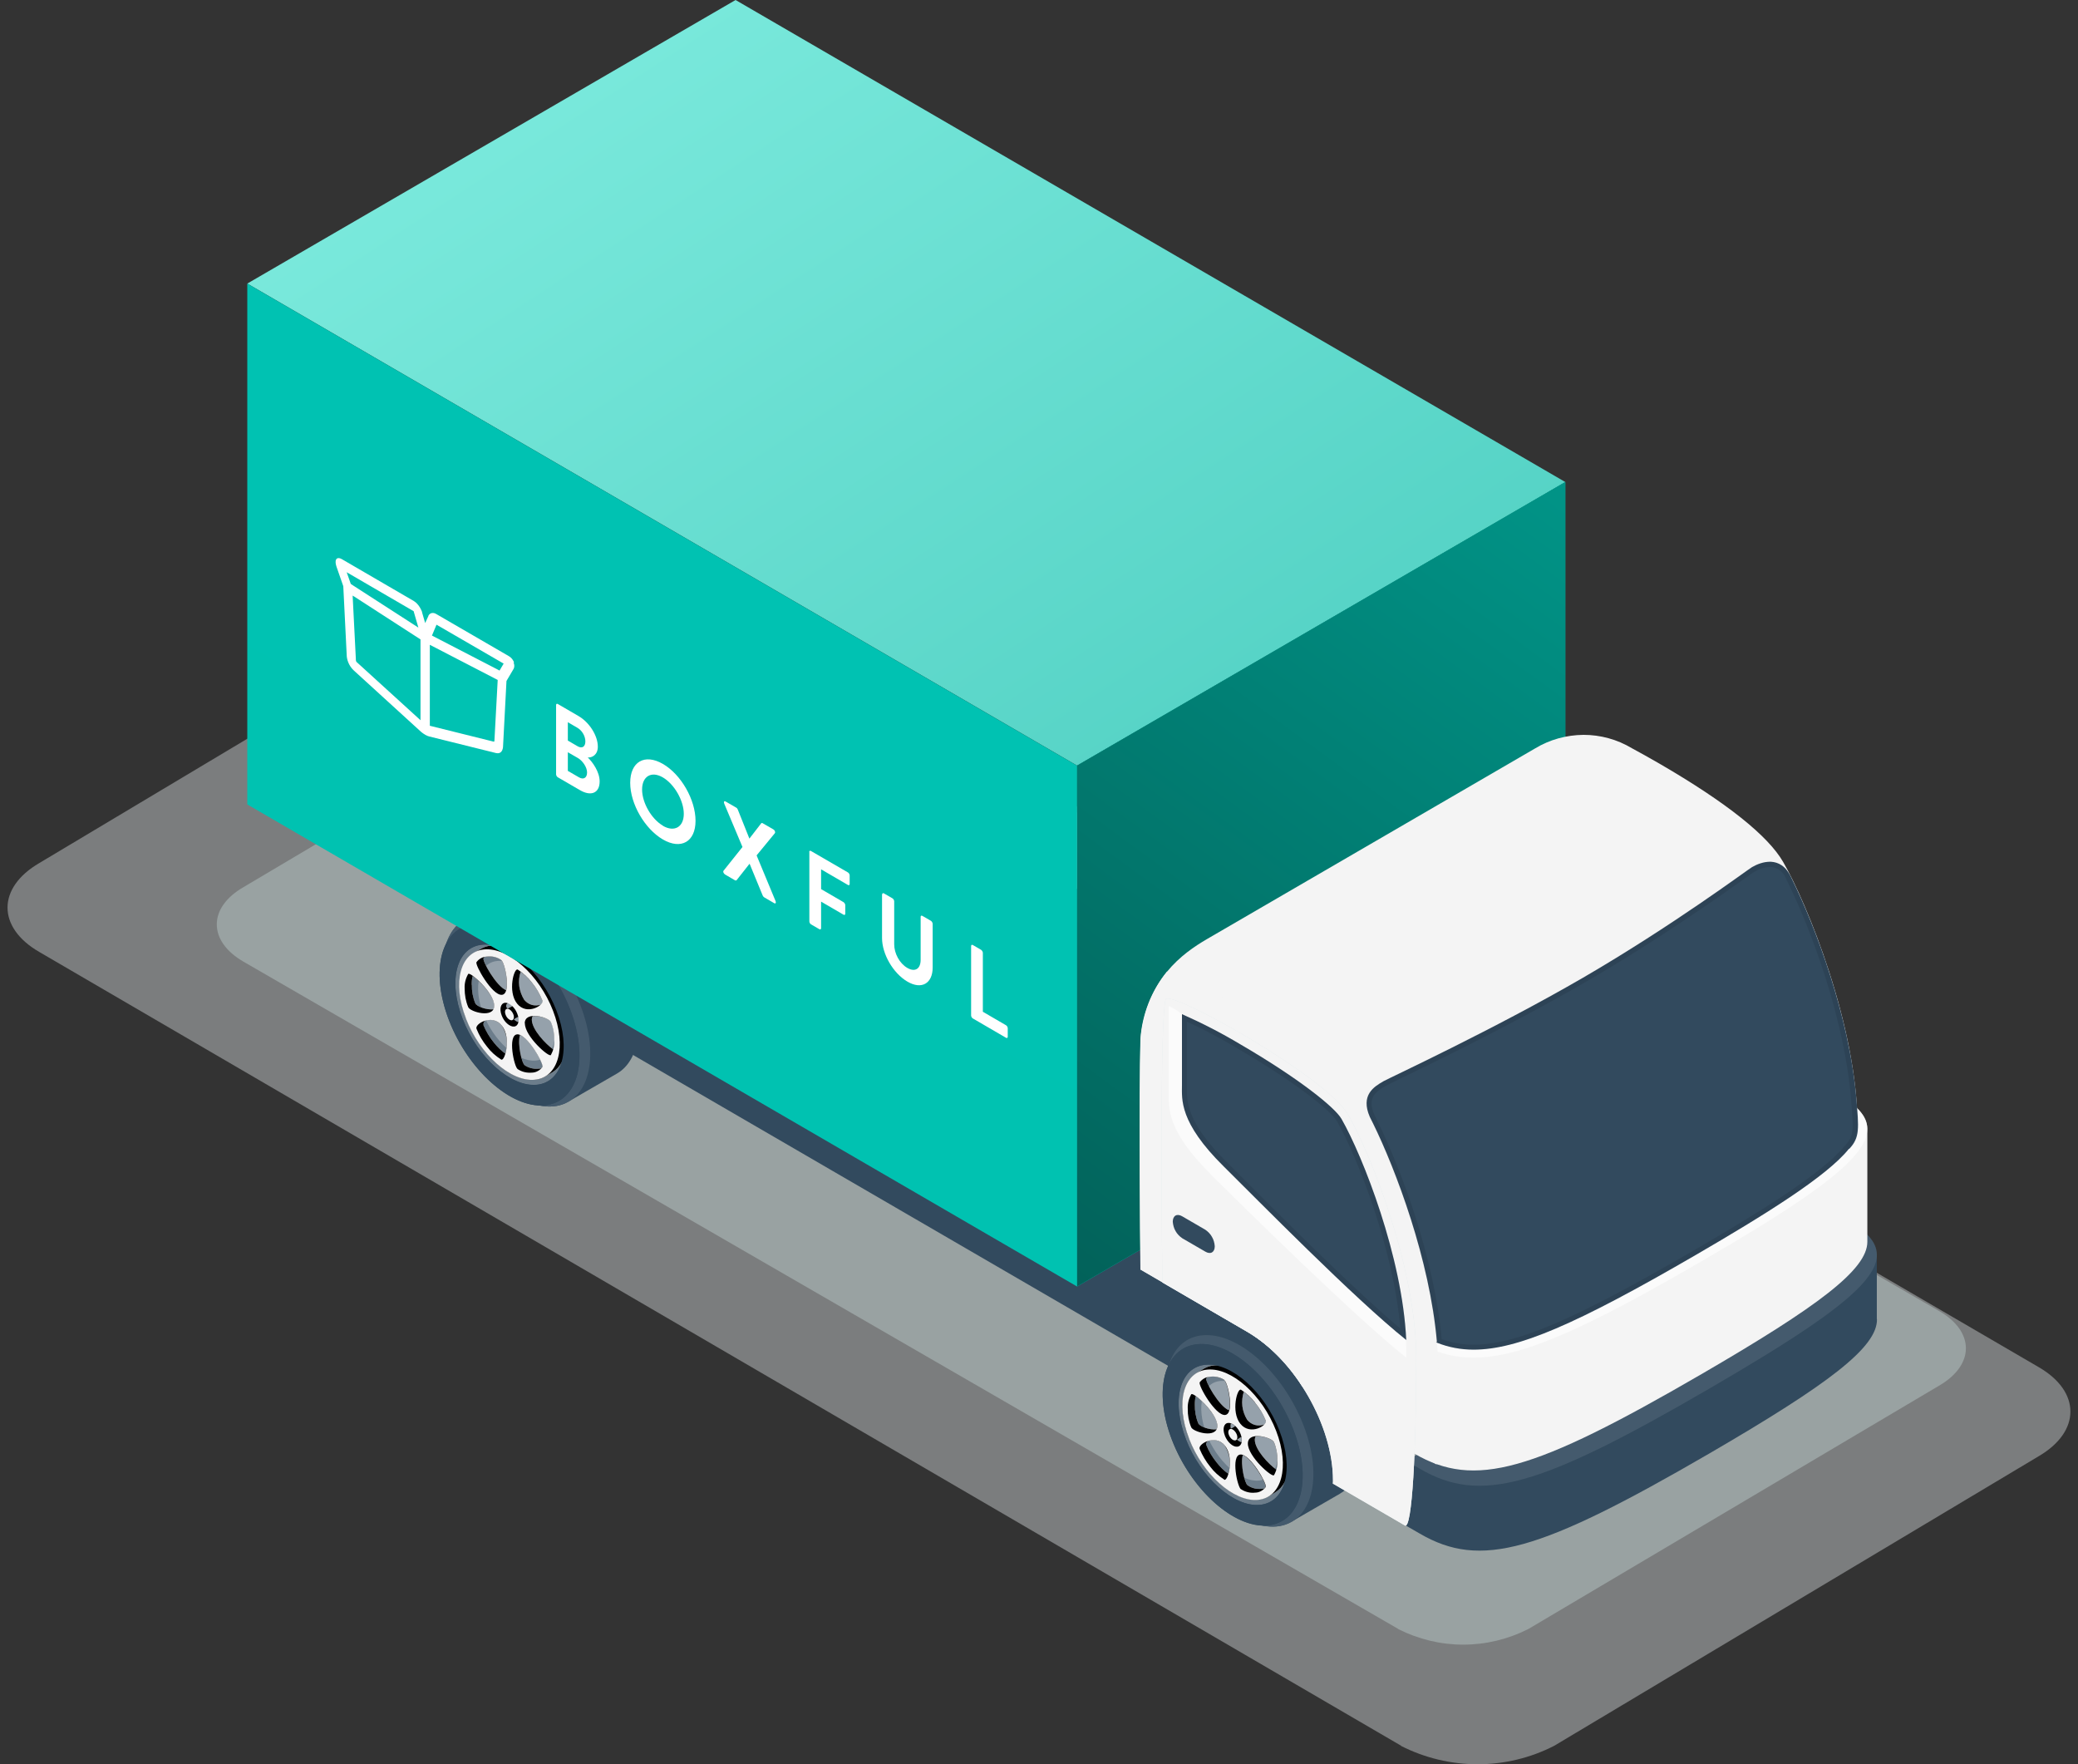 <svg width="139" height="118" viewBox="0 0 139 118" fill="none" xmlns="http://www.w3.org/2000/svg">
<rect x="0" y="0" width="139" height="118" fill="#333333" stroke="none"/>
<g clip-path="url(#clip0_877_2079)">
<path d="M93.714 116.772C95.303 117.581 97.062 118 98.841 118C100.619 118 102.378 117.581 103.967 116.763L136.372 97.397C139.2 95.741 139.2 93.077 136.372 91.44L45.286 38.359C43.697 37.55 41.938 37.122 40.16 37.122C38.382 37.122 36.623 37.541 35.033 38.359L2.629 57.724C-0.2 59.371 -0.209 62.035 2.629 63.672L93.724 116.763L93.714 116.772Z" fill="#E7ECED" fill-opacity="0.4"/>
<path d="M93.529 108.961C94.882 109.64 96.364 110 97.876 110C99.389 110 100.871 109.64 102.223 108.961L129.698 92.685C132.102 91.296 132.102 89.058 129.698 87.68L52.473 43.039C51.12 42.36 49.638 42 48.126 42C46.613 42 45.121 42.36 43.779 43.039L16.304 59.325C13.9 60.703 13.9 62.952 16.304 64.33L93.549 108.961H93.529Z" fill="#C5D9D7" fill-opacity="0.4"/>
<path d="M37.711 67.326C37.711 67.517 37.777 67.707 37.881 67.859C37.985 68.021 38.137 68.145 38.316 68.221L81.353 93.22C81.807 93.448 82.317 93.572 82.828 93.572C83.339 93.572 83.85 93.448 84.304 93.22L104.28 81.62C104.45 81.543 104.592 81.429 104.706 81.277C104.81 81.125 104.876 80.953 104.895 80.763V79.041C104.876 78.86 104.81 78.679 104.706 78.536C104.602 78.384 104.45 78.27 104.29 78.194L61.253 53.195C60.799 52.957 60.288 52.843 59.778 52.843C59.267 52.843 58.756 52.967 58.302 53.195L38.326 64.795C38.156 64.871 38.014 64.985 37.91 65.138C37.806 65.29 37.739 65.461 37.72 65.651V67.326H37.711Z" fill="#324A5E"/>
<path d="M41.276 71.8C42.818 70.905 43.206 68.298 42.071 65.338C40.709 61.808 37.682 59.115 35.317 59.324C34.958 59.352 34.617 59.467 34.305 59.648L31.061 61.522C29.519 62.417 29.131 65.024 30.266 67.984C31.628 71.514 34.655 74.207 37.01 73.998C37.37 73.969 37.72 73.855 38.032 73.674L41.276 71.8Z" fill="#324A5E"/>
<g opacity="0.3">
<path opacity="0.3" d="M37.966 60.094L29.623 64.938C29.548 63.996 29.784 63.054 30.276 62.245C30.484 61.95 30.749 61.703 31.061 61.522L34.305 59.638C35.279 59.076 36.623 59.257 37.975 60.094H37.966Z" fill="black"/>
</g>
<path d="M37.011 73.997C39.375 73.788 40.189 70.752 38.817 67.222C37.455 63.691 34.438 60.998 32.073 61.208C29.709 61.417 28.905 64.453 30.267 67.983C31.629 71.514 34.656 74.207 37.011 73.997Z" fill="#324A5E"/>
<g opacity="0.3">
<path opacity="0.3" d="M37.011 73.997C39.375 73.788 40.189 70.752 38.817 67.222C37.455 63.691 34.438 60.998 32.073 61.208C29.709 61.417 28.905 64.453 30.267 67.983C31.629 71.514 34.656 74.207 37.011 73.997Z" fill="white"/>
</g>
<path d="M36.424 73.93C38.666 73.731 39.423 70.857 38.136 67.507C36.84 64.157 33.984 61.607 31.742 61.807C29.51 62.007 28.744 64.881 30.03 68.23C31.317 71.58 34.183 74.13 36.424 73.93Z" fill="#324A5E"/>
<path opacity="0.3" d="M30.948 68.154C31.95 70.743 34.154 72.713 35.895 72.561C37.626 72.408 38.221 70.181 37.219 67.593C36.216 65.005 34.003 63.035 32.272 63.187C30.541 63.339 29.945 65.566 30.948 68.154Z" fill="#F4F4F4"/>
<path opacity="0.3" d="M32.32 67.803C33.029 69.639 34.609 71.048 35.838 70.933C37.068 70.819 37.484 69.24 36.784 67.403C36.075 65.566 34.495 64.158 33.266 64.272C32.036 64.386 31.62 65.966 32.32 67.803Z" fill="#F4F4F4"/>
<path d="M36.623 71.913C36.623 71.913 36.661 71.894 36.68 71.875C36.699 71.866 36.718 71.856 36.736 71.847C36.755 71.837 36.774 71.828 36.793 71.809C36.812 71.809 36.831 71.79 36.85 71.78C36.869 71.771 36.888 71.761 36.907 71.742C36.926 71.733 36.954 71.713 36.973 71.704C37.985 71.076 38.231 69.325 37.465 67.336C36.538 64.928 34.476 63.101 32.868 63.244C32.584 63.263 32.31 63.368 32.073 63.52C32.054 63.52 32.036 63.539 32.017 63.558C31.998 63.568 31.979 63.577 31.951 63.587C31.931 63.596 31.913 63.606 31.894 63.625C31.875 63.634 31.856 63.644 31.837 63.653C31.818 63.663 31.799 63.682 31.78 63.691C31.761 63.701 31.742 63.71 31.724 63.73C31.704 63.739 31.686 63.748 31.667 63.758C30.655 64.386 30.409 66.147 31.175 68.126C32.102 70.524 34.164 72.37 35.772 72.218C36.056 72.199 36.33 72.104 36.566 71.942C36.585 71.932 36.604 71.923 36.623 71.904V71.913ZM37.011 70.191C36.51 69.839 35.573 68.859 35.573 68.192C35.573 68.116 35.592 68.04 35.63 67.964C36.112 67.907 36.784 68.164 36.859 68.364C37.02 68.754 37.096 69.182 37.086 69.601C37.096 69.801 37.077 69.991 37.02 70.181L37.011 70.191ZM31.553 65.861C31.553 65.661 31.563 65.471 31.619 65.281C32.121 65.633 33.067 66.622 33.067 67.279C33.067 67.355 33.048 67.431 33.019 67.507C32.537 67.564 31.865 67.308 31.79 67.098C31.629 66.708 31.553 66.289 31.563 65.871L31.553 65.861ZM36.292 66.917C36.33 66.993 36.282 67.089 36.188 67.193C35.989 67.26 35.772 67.269 35.573 67.212C35.374 67.155 35.195 67.032 35.062 66.87C34.892 66.594 34.779 66.28 34.731 65.956C34.693 65.633 34.722 65.3 34.826 64.995C35.119 65.204 35.365 65.452 35.583 65.728C35.876 66.09 36.112 66.489 36.282 66.917H36.292ZM33.965 67.46C33.965 67.46 33.908 67.422 33.889 67.384C33.87 67.355 33.861 67.317 33.861 67.279C33.861 67.241 33.861 67.203 33.889 67.174C33.908 67.146 33.937 67.117 33.965 67.098C33.993 67.079 34.031 67.07 34.069 67.07C34.107 67.07 34.145 67.079 34.173 67.098C34.202 67.117 34.23 67.146 34.249 67.174C34.268 67.203 34.277 67.241 34.277 67.279V67.288C34.258 67.288 34.23 67.308 34.221 67.327C34.202 67.327 34.183 67.346 34.164 67.355C34.145 67.355 34.126 67.374 34.107 67.384C34.088 67.384 34.069 67.403 34.05 67.412C34.031 67.412 34.012 67.431 33.993 67.441L33.965 67.46ZM34.675 68.012C34.703 68.126 34.703 68.25 34.675 68.364C34.561 68.326 34.457 68.259 34.372 68.183H34.381C34.381 68.183 34.419 68.154 34.438 68.135C34.457 68.135 34.476 68.116 34.495 68.097C34.514 68.097 34.533 68.078 34.552 68.069C34.571 68.069 34.589 68.05 34.608 68.04C34.627 68.04 34.646 68.021 34.665 68.012H34.675ZM32.348 68.545C32.31 68.469 32.357 68.373 32.442 68.269C32.641 68.192 32.858 68.192 33.057 68.25C33.256 68.307 33.435 68.43 33.568 68.592C33.738 68.868 33.852 69.182 33.889 69.506C33.927 69.829 33.899 70.162 33.795 70.467C33.511 70.257 33.256 70.01 33.038 69.734C32.745 69.373 32.508 68.973 32.329 68.545H32.348ZM33.861 66.232C33.199 65.975 32.225 64.234 32.348 64.082C32.376 64.053 32.404 64.025 32.423 63.996C32.48 63.986 32.527 63.977 32.584 63.977C32.915 63.939 33.246 64.015 33.521 64.205C33.719 64.31 34.031 65.623 33.852 66.232H33.861ZM34.779 69.22C35.441 69.477 36.415 71.219 36.292 71.371C36.264 71.4 36.235 71.428 36.207 71.457C36.15 71.466 36.103 71.476 36.046 71.476C35.715 71.514 35.384 71.438 35.11 71.257C34.911 71.152 34.599 69.839 34.779 69.23V69.22Z" fill="#F4F4F4"/>
<path d="M36.623 71.913C36.623 71.913 36.661 71.894 36.68 71.875C36.699 71.866 36.718 71.856 36.736 71.847C36.755 71.837 36.774 71.828 36.793 71.809C36.812 71.809 36.831 71.79 36.85 71.78C36.869 71.771 36.888 71.761 36.907 71.742C36.926 71.733 36.954 71.713 36.973 71.704C37.985 71.076 38.231 69.325 37.465 67.336C36.538 64.928 34.476 63.101 32.868 63.244C32.584 63.263 32.31 63.368 32.073 63.52C32.054 63.52 32.036 63.539 32.017 63.558C31.998 63.568 31.979 63.577 31.951 63.587C31.931 63.596 31.913 63.606 31.894 63.625C31.875 63.634 31.856 63.644 31.837 63.653C31.818 63.663 31.799 63.682 31.78 63.691C31.761 63.701 31.742 63.71 31.724 63.73C31.704 63.739 31.686 63.748 31.667 63.758C30.655 64.386 30.409 66.147 31.175 68.126C32.102 70.524 34.164 72.37 35.772 72.218C36.056 72.199 36.33 72.104 36.566 71.942C36.585 71.932 36.604 71.923 36.623 71.904V71.913ZM37.011 70.191C36.51 69.839 35.573 68.859 35.573 68.192C35.573 68.116 35.592 68.04 35.63 67.964C36.112 67.907 36.784 68.164 36.859 68.364C37.02 68.754 37.096 69.182 37.086 69.601C37.096 69.801 37.077 69.991 37.02 70.181L37.011 70.191ZM31.553 65.861C31.553 65.661 31.563 65.471 31.619 65.281C32.121 65.633 33.067 66.622 33.067 67.279C33.067 67.355 33.048 67.431 33.019 67.507C32.537 67.564 31.865 67.308 31.79 67.098C31.629 66.708 31.553 66.289 31.563 65.871L31.553 65.861ZM36.292 66.917C36.33 66.993 36.282 67.089 36.188 67.193C35.989 67.26 35.772 67.269 35.573 67.212C35.374 67.155 35.195 67.032 35.062 66.87C34.892 66.594 34.779 66.28 34.731 65.956C34.693 65.633 34.722 65.3 34.826 64.995C35.119 65.204 35.365 65.452 35.583 65.728C35.876 66.09 36.112 66.489 36.282 66.917H36.292ZM33.965 67.46C33.965 67.46 33.908 67.422 33.889 67.384C33.87 67.355 33.861 67.317 33.861 67.279C33.861 67.241 33.861 67.203 33.889 67.174C33.908 67.146 33.937 67.117 33.965 67.098C33.993 67.079 34.031 67.07 34.069 67.07C34.107 67.07 34.145 67.079 34.173 67.098C34.202 67.117 34.23 67.146 34.249 67.174C34.268 67.203 34.277 67.241 34.277 67.279V67.288C34.258 67.288 34.23 67.308 34.221 67.327C34.202 67.327 34.183 67.346 34.164 67.355C34.145 67.355 34.126 67.374 34.107 67.384C34.088 67.384 34.069 67.403 34.05 67.412C34.031 67.412 34.012 67.431 33.993 67.441L33.965 67.46ZM34.675 68.012C34.703 68.126 34.703 68.25 34.675 68.364C34.561 68.326 34.457 68.259 34.372 68.183H34.381C34.381 68.183 34.419 68.154 34.438 68.135C34.457 68.135 34.476 68.116 34.495 68.097C34.514 68.097 34.533 68.078 34.552 68.069C34.571 68.069 34.589 68.05 34.608 68.04C34.627 68.04 34.646 68.021 34.665 68.012H34.675ZM32.348 68.545C32.31 68.469 32.357 68.373 32.442 68.269C32.641 68.192 32.858 68.192 33.057 68.25C33.256 68.307 33.435 68.43 33.568 68.592C33.738 68.868 33.852 69.182 33.889 69.506C33.927 69.829 33.899 70.162 33.795 70.467C33.511 70.257 33.256 70.01 33.038 69.734C32.745 69.373 32.508 68.973 32.329 68.545H32.348ZM33.861 66.232C33.199 65.975 32.225 64.234 32.348 64.082C32.376 64.053 32.404 64.025 32.423 63.996C32.48 63.986 32.527 63.977 32.584 63.977C32.915 63.939 33.246 64.015 33.521 64.205C33.719 64.31 34.031 65.623 33.852 66.232H33.861ZM34.779 69.22C35.441 69.477 36.415 71.219 36.292 71.371C36.264 71.4 36.235 71.428 36.207 71.457C36.15 71.466 36.103 71.476 36.046 71.476C35.715 71.514 35.384 71.438 35.11 71.257C34.911 71.152 34.599 69.839 34.779 69.23V69.22Z" fill="black"/>
<path d="M31.166 68.126C32.093 70.524 34.155 72.37 35.763 72.218C37.37 72.075 37.919 70.01 36.992 67.602C36.065 65.195 34.003 63.358 32.395 63.501C30.787 63.644 30.229 65.709 31.166 68.116V68.126ZM33.057 67.269C33.057 68.145 31.431 67.678 31.317 67.355C31.156 66.965 31.081 66.546 31.081 66.118C31.062 65.775 31.147 65.442 31.317 65.147C31.431 64.957 33.057 66.394 33.057 67.26V67.269ZM33.568 66.537C32.916 66.594 31.743 64.51 31.875 64.348C31.96 64.234 32.064 64.148 32.187 64.081C32.31 64.015 32.443 63.986 32.584 63.977C32.916 63.939 33.247 64.015 33.521 64.205C33.776 64.338 34.221 66.48 33.578 66.537H33.568ZM33.776 67.07C34.069 67.041 34.448 67.374 34.609 67.821C34.779 68.259 34.675 68.63 34.391 68.659C34.098 68.687 33.719 68.354 33.559 67.916C33.389 67.479 33.492 67.098 33.786 67.07H33.776ZM36.283 66.908C36.415 67.231 35.242 67.945 34.59 67.127C33.937 66.318 34.391 64.691 34.637 64.852C34.996 65.081 35.318 65.376 35.573 65.709C35.867 66.07 36.103 66.47 36.273 66.898L36.283 66.908ZM35.1 68.449C35.1 67.574 36.727 68.04 36.85 68.364C37.011 68.754 37.087 69.182 37.077 69.601C37.096 69.934 37.011 70.267 36.85 70.562C36.737 70.752 35.11 69.325 35.11 68.449H35.1ZM34.637 71.513C34.391 71.38 33.937 69.239 34.59 69.182C35.242 69.125 36.415 71.2 36.283 71.371C36.198 71.485 36.094 71.571 35.971 71.637C35.848 71.704 35.715 71.742 35.573 71.742C35.242 71.77 34.911 71.694 34.637 71.513ZM33.511 70.857C33.152 70.629 32.83 70.343 32.575 70.001C32.282 69.639 32.045 69.239 31.875 68.811C31.733 68.487 32.916 67.783 33.568 68.592C34.221 69.41 33.767 71.028 33.521 70.866L33.511 70.857ZM34.23 68.24C34.088 68.249 33.899 68.088 33.824 67.878C33.738 67.669 33.786 67.488 33.928 67.469C34.069 67.46 34.249 67.621 34.334 67.831C34.419 68.04 34.363 68.231 34.23 68.24Z" fill="#F4F4F4"/>
<path d="M38.136 67.507C36.84 64.157 33.984 61.607 31.742 61.807C29.51 62.007 28.744 64.881 30.03 68.23C31.326 71.58 34.183 74.13 36.424 73.93C38.666 73.731 39.423 70.857 38.136 67.507ZM35.895 72.551C34.164 72.703 31.95 70.733 30.948 68.145C29.945 65.556 30.541 63.33 32.272 63.177C34.003 63.025 36.216 64.995 37.219 67.583C38.221 70.172 37.626 72.389 35.895 72.551Z" fill="#324A5E"/>
<path d="M104.706 32.241L49.203 0L16.543 18.966L72.046 51.206L104.706 32.241Z" fill="url(#paint0_linear_877_2079)"/>
<path d="M72.045 51.206V86.044L104.705 67.079V32.24L72.045 51.206Z" fill="#00C4B3"/>
<path d="M72.045 51.206V86.044L104.705 67.079V32.24L72.045 51.206Z" fill="url(#paint1_linear_877_2079)"/>
<path d="M72.045 51.206V86.045L16.542 53.804V18.966L72.045 51.206Z" fill="#00C4B3"/>
<g opacity="0.2">
<path opacity="0.2" d="M72.045 51.206V86.045L16.542 53.804V18.966L72.045 51.206Z" fill="url(#paint2_linear_877_2079)"/>
</g>
<path d="M89.647 99.89C91.199 98.996 91.587 96.388 90.442 93.429C89.08 89.898 86.063 87.205 83.698 87.415C83.339 87.443 82.989 87.558 82.686 87.738L79.442 89.613C77.9 90.507 77.512 93.115 78.647 96.074C80.009 99.605 83.036 102.298 85.391 102.089C85.751 102.06 86.1 101.946 86.413 101.765L89.657 99.89H89.647Z" fill="#324A5E"/>
<path d="M85.382 102.099C87.747 101.89 88.56 98.854 87.189 95.323C85.827 91.793 82.809 89.09 80.445 89.309C78.08 89.519 77.276 92.554 78.638 96.085C80 99.615 83.027 102.308 85.382 102.099Z" fill="#324A5E"/>
<g opacity="0.3">
<path opacity="0.3" d="M85.382 102.099C87.747 101.89 88.56 98.854 87.189 95.323C85.827 91.793 82.809 89.09 80.445 89.309C78.08 89.519 77.276 92.554 78.638 96.085C80 99.615 83.027 102.308 85.382 102.099Z" fill="white"/>
</g>
<path d="M84.796 102.022C87.037 101.822 87.803 98.948 86.508 95.599C85.212 92.249 82.355 89.699 80.114 89.899C77.881 90.099 77.106 92.972 78.402 96.322C79.698 99.662 82.554 102.222 84.796 102.022Z" fill="#324A5E"/>
<path opacity="0.3" d="M79.318 96.246C80.321 98.835 82.534 100.804 84.265 100.652C85.996 100.5 86.592 98.273 85.589 95.685C84.596 93.096 82.374 91.126 80.652 91.279C78.921 91.431 78.325 93.658 79.328 96.246H79.318Z" fill="#F4F4F4"/>
<path opacity="0.3" d="M80.69 95.894C81.399 97.74 82.969 99.139 84.208 99.025C85.438 98.911 85.864 97.331 85.154 95.495C84.445 93.658 82.875 92.25 81.636 92.364C80.406 92.469 79.99 94.058 80.699 95.894H80.69Z" fill="#F4F4F4"/>
<path d="M84.984 100.014C84.984 100.014 85.022 99.996 85.041 99.976C85.06 99.967 85.079 99.957 85.098 99.938C85.117 99.929 85.136 99.919 85.155 99.9C85.174 99.891 85.192 99.881 85.211 99.872C85.23 99.862 85.249 99.853 85.268 99.834C85.287 99.824 85.316 99.815 85.325 99.796C86.337 99.168 86.583 97.417 85.817 95.428C84.89 93.02 82.828 91.183 81.22 91.326C80.936 91.345 80.662 91.45 80.425 91.602C80.406 91.612 80.388 91.621 80.369 91.64C80.35 91.65 80.331 91.659 80.312 91.669C80.293 91.678 80.274 91.688 80.255 91.707C80.236 91.716 80.217 91.726 80.198 91.745C80.18 91.754 80.161 91.764 80.142 91.773C80.123 91.783 80.104 91.793 80.085 91.812C80.066 91.821 80.047 91.831 80.028 91.85C79.016 92.478 78.77 94.229 79.536 96.218C80.463 98.616 82.525 100.452 84.133 100.309C84.417 100.29 84.691 100.195 84.937 100.034C84.956 100.034 84.975 100.014 84.994 100.005L84.984 100.014ZM85.372 98.292C84.871 97.94 83.934 96.96 83.934 96.294C83.934 96.218 83.953 96.141 83.991 96.065C84.474 96.008 85.145 96.265 85.221 96.475C85.382 96.865 85.457 97.283 85.448 97.712C85.448 97.911 85.438 98.102 85.382 98.292H85.372ZM79.981 93.372C80.482 93.724 81.428 94.714 81.428 95.371C81.428 95.447 81.409 95.523 81.381 95.599C80.889 95.656 80.227 95.399 80.151 95.19C79.99 94.8 79.915 94.381 79.924 93.953C79.924 93.753 79.934 93.563 79.99 93.372H79.981ZM84.549 95.285C84.351 95.352 84.133 95.361 83.934 95.304C83.736 95.247 83.556 95.123 83.424 94.961C83.254 94.686 83.14 94.371 83.102 94.048C83.064 93.724 83.102 93.391 83.197 93.087C83.481 93.296 83.736 93.543 83.953 93.829C84.247 94.181 84.493 94.59 84.663 95.019C84.701 95.095 84.663 95.199 84.559 95.294L84.549 95.285ZM82.317 95.199C82.431 95.237 82.535 95.294 82.62 95.38C82.62 95.38 82.582 95.409 82.563 95.428C82.544 95.428 82.516 95.447 82.506 95.466C82.487 95.466 82.459 95.485 82.45 95.494C82.431 95.494 82.412 95.513 82.393 95.523C82.374 95.532 82.355 95.532 82.336 95.551C82.308 95.437 82.308 95.314 82.336 95.199H82.317ZM83.045 96.465C82.932 96.427 82.828 96.36 82.743 96.284C82.743 96.284 82.743 96.284 82.752 96.275C82.771 96.275 82.79 96.256 82.809 96.246C82.828 96.246 82.847 96.227 82.866 96.208C82.885 96.208 82.903 96.189 82.922 96.17C82.941 96.17 82.96 96.151 82.979 96.141C82.998 96.141 83.017 96.132 83.036 96.113C83.064 96.227 83.064 96.351 83.045 96.465ZM80.804 96.37C81.002 96.303 81.22 96.294 81.419 96.351C81.617 96.408 81.797 96.532 81.929 96.693C82.1 96.969 82.213 97.283 82.251 97.607C82.289 97.93 82.251 98.263 82.156 98.568C81.873 98.368 81.617 98.111 81.4 97.835C81.106 97.474 80.861 97.074 80.69 96.646C80.652 96.57 80.69 96.475 80.794 96.379L80.804 96.37ZM80.7 92.183C80.7 92.183 80.757 92.126 80.775 92.097C80.832 92.088 80.889 92.078 80.936 92.078C81.267 92.04 81.589 92.116 81.873 92.297C82.071 92.402 82.383 93.715 82.204 94.324C81.541 94.067 80.567 92.326 80.69 92.173L80.7 92.183ZM84.644 99.472C84.644 99.472 84.587 99.529 84.559 99.558C84.502 99.567 84.455 99.577 84.398 99.577C84.067 99.615 83.736 99.539 83.462 99.348C83.263 99.244 82.96 97.93 83.131 97.321C83.793 97.578 84.767 99.32 84.644 99.472Z" fill="#F4F4F4"/>
<path d="M84.984 100.014C84.984 100.014 85.022 99.996 85.041 99.976C85.06 99.967 85.079 99.957 85.098 99.938C85.117 99.929 85.136 99.919 85.155 99.9C85.174 99.891 85.192 99.881 85.211 99.872C85.23 99.862 85.249 99.853 85.268 99.834C85.287 99.824 85.316 99.815 85.325 99.796C86.337 99.168 86.583 97.417 85.817 95.428C84.89 93.02 82.828 91.183 81.22 91.326C80.936 91.345 80.662 91.45 80.425 91.602C80.406 91.612 80.388 91.621 80.369 91.64C80.35 91.65 80.331 91.659 80.312 91.669C80.293 91.678 80.274 91.688 80.255 91.707C80.236 91.716 80.217 91.726 80.198 91.745C80.18 91.754 80.161 91.764 80.142 91.773C80.123 91.783 80.104 91.793 80.085 91.812C80.066 91.821 80.047 91.831 80.028 91.85C79.016 92.478 78.77 94.229 79.536 96.218C80.463 98.616 82.525 100.452 84.133 100.309C84.417 100.29 84.691 100.195 84.937 100.034C84.956 100.034 84.975 100.014 84.994 100.005L84.984 100.014ZM85.372 98.292C84.871 97.94 83.934 96.96 83.934 96.294C83.934 96.218 83.953 96.141 83.991 96.065C84.474 96.008 85.145 96.265 85.221 96.475C85.382 96.865 85.457 97.283 85.448 97.712C85.448 97.911 85.438 98.102 85.382 98.292H85.372ZM79.981 93.372C80.482 93.724 81.428 94.714 81.428 95.371C81.428 95.447 81.409 95.523 81.381 95.599C80.889 95.656 80.227 95.399 80.151 95.19C79.99 94.8 79.915 94.381 79.924 93.953C79.924 93.753 79.934 93.563 79.99 93.372H79.981ZM84.549 95.285C84.351 95.352 84.133 95.361 83.934 95.304C83.736 95.247 83.556 95.123 83.424 94.961C83.254 94.686 83.14 94.371 83.102 94.048C83.064 93.724 83.102 93.391 83.197 93.087C83.481 93.296 83.736 93.543 83.953 93.829C84.247 94.181 84.493 94.59 84.663 95.019C84.701 95.095 84.663 95.199 84.559 95.294L84.549 95.285ZM82.317 95.199C82.431 95.237 82.535 95.294 82.62 95.38C82.62 95.38 82.582 95.409 82.563 95.428C82.544 95.428 82.516 95.447 82.506 95.466C82.487 95.466 82.459 95.485 82.45 95.494C82.431 95.494 82.412 95.513 82.393 95.523C82.374 95.532 82.355 95.532 82.336 95.551C82.308 95.437 82.308 95.314 82.336 95.199H82.317ZM83.045 96.465C82.932 96.427 82.828 96.36 82.743 96.284C82.743 96.284 82.743 96.284 82.752 96.275C82.771 96.275 82.79 96.256 82.809 96.246C82.828 96.246 82.847 96.227 82.866 96.208C82.885 96.208 82.903 96.189 82.922 96.17C82.941 96.17 82.96 96.151 82.979 96.141C82.998 96.141 83.017 96.132 83.036 96.113C83.064 96.227 83.064 96.351 83.045 96.465ZM80.804 96.37C81.002 96.303 81.22 96.294 81.419 96.351C81.617 96.408 81.797 96.532 81.929 96.693C82.1 96.969 82.213 97.283 82.251 97.607C82.289 97.93 82.251 98.263 82.156 98.568C81.873 98.368 81.617 98.111 81.4 97.835C81.106 97.474 80.861 97.074 80.69 96.646C80.652 96.57 80.69 96.475 80.794 96.379L80.804 96.37ZM80.7 92.183C80.7 92.183 80.757 92.126 80.775 92.097C80.832 92.088 80.889 92.078 80.936 92.078C81.267 92.04 81.589 92.116 81.873 92.297C82.071 92.402 82.383 93.715 82.204 94.324C81.541 94.067 80.567 92.326 80.69 92.173L80.7 92.183ZM84.644 99.472C84.644 99.472 84.587 99.529 84.559 99.558C84.502 99.567 84.455 99.577 84.398 99.577C84.067 99.615 83.736 99.539 83.462 99.348C83.263 99.244 82.96 97.93 83.131 97.321C83.793 97.578 84.767 99.32 84.644 99.472Z" fill="black"/>
<path d="M79.537 96.227C80.463 98.625 82.525 100.462 84.133 100.319C85.741 100.177 86.29 98.112 85.363 95.704C84.436 93.296 82.374 91.46 80.766 91.603C79.158 91.745 78.61 93.81 79.537 96.218V96.227ZM79.688 93.258C79.801 93.068 81.428 94.505 81.428 95.371C81.428 96.246 79.801 95.78 79.678 95.457C79.518 95.066 79.442 94.648 79.451 94.229C79.433 93.886 79.518 93.553 79.678 93.258H79.688ZM81.892 92.307C82.147 92.44 82.592 94.581 81.948 94.638C81.296 94.695 80.114 92.621 80.255 92.449C80.341 92.335 80.445 92.25 80.567 92.183C80.691 92.116 80.823 92.088 80.965 92.078C81.296 92.04 81.617 92.116 81.901 92.297L81.892 92.307ZM81.93 96.008C81.759 95.571 81.863 95.19 82.156 95.171C82.45 95.142 82.828 95.476 82.989 95.923C83.159 96.361 83.055 96.732 82.762 96.76C82.469 96.789 82.1 96.456 81.93 96.018V96.008ZM83.954 93.82C84.247 94.172 84.493 94.581 84.663 95.009C84.805 95.333 83.623 96.046 82.97 95.228C82.317 94.419 82.771 92.792 83.017 92.954C83.377 93.182 83.698 93.477 83.954 93.81V93.82ZM85.221 98.663C85.108 98.854 83.471 97.417 83.471 96.551C83.471 95.675 85.098 96.142 85.221 96.465C85.382 96.855 85.457 97.274 85.448 97.702C85.467 98.035 85.382 98.378 85.221 98.663ZM83.017 99.615C82.771 99.482 82.317 97.341 82.97 97.284C83.623 97.227 84.796 99.301 84.663 99.463C84.578 99.577 84.474 99.663 84.351 99.729C84.228 99.796 84.096 99.834 83.954 99.834C83.623 99.872 83.291 99.786 83.017 99.606V99.615ZM81.892 98.959C81.532 98.73 81.211 98.445 80.955 98.102C80.662 97.74 80.426 97.341 80.246 96.912C80.114 96.589 81.286 95.885 81.939 96.694C82.582 97.502 82.138 99.12 81.882 98.968L81.892 98.959ZM82.611 96.341C82.469 96.351 82.289 96.189 82.204 95.98C82.119 95.771 82.175 95.59 82.317 95.571C82.459 95.561 82.639 95.723 82.724 95.932C82.809 96.142 82.762 96.332 82.62 96.341H82.611Z" fill="#F4F4F4"/>
<path d="M86.508 95.609C85.212 92.259 82.355 89.709 80.114 89.908C77.881 90.108 77.106 92.982 78.402 96.332C79.698 99.672 82.554 102.232 84.796 102.032C87.037 101.832 87.803 98.958 86.508 95.609ZM84.266 100.652C82.535 100.804 80.322 98.835 79.319 96.246C78.326 93.658 78.912 91.431 80.643 91.279C82.374 91.126 84.588 93.096 85.581 95.685C86.583 98.273 85.987 100.5 84.257 100.652H84.266Z" fill="#324A5E"/>
<path d="M124.247 75.405C124.247 77.699 124.209 79.849 124.143 81.657L96.098 97.949L87.122 92.734C86.204 91.259 84.965 90.013 83.49 89.099L76.292 84.912C76.273 83.228 76.254 81.163 76.245 78.593C76.226 74.359 76.245 71.475 76.292 69.496C76.68 65.471 79.139 63.748 80.709 62.825L102.691 50.054C103.665 49.464 104.781 49.16 105.925 49.15C107.06 49.15 108.177 49.455 109.16 50.045C109.699 50.34 110.314 50.673 111.014 51.082C115.488 53.68 118.269 55.897 119.281 57.658C120.842 60.37 124.256 68.601 124.256 75.386L124.247 75.405Z" fill="#F4F4F4"/>
<path d="M125.552 88.215C125.609 90.108 122.27 92.601 114.353 97.207C102.946 103.83 99.04 104.944 94.973 102.574L94.065 102.051V97.712L122.686 81.087L123.594 81.61C124.843 82.343 125.533 83.057 125.543 83.904V83.942V88.224L125.552 88.215Z" fill="#324A5E"/>
<g opacity="0.3">
<path opacity="0.3" d="M94.065 97.712L94.973 98.235C99.04 100.604 102.956 99.491 114.353 92.868C125.751 86.245 127.661 83.98 123.594 81.61L122.686 81.087L94.065 97.712Z" fill="white"/>
</g>
<path d="M124.909 75.482V83.057C124.909 84.922 121.58 87.397 113.814 91.907C102.521 98.464 98.643 99.568 94.613 97.227V89.68L122.97 73.208C124.218 73.931 124.89 74.645 124.909 75.482Z" fill="#F4F4F4"/>
<g opacity="0.8">
<path opacity="0.8" d="M122.97 73.208L94.613 89.68C98.643 92.021 102.521 90.918 113.814 84.361C125.108 77.804 126.999 75.549 122.97 73.208Z" fill="white"/>
</g>
<path d="M96.203 91.697C96.203 93.99 96.165 96.141 96.089 97.949L87.113 92.734C86.196 91.259 84.957 90.013 83.481 89.099L76.283 84.912C76.264 83.228 76.245 81.163 76.236 78.593C76.217 74.359 76.236 71.475 76.283 69.496C76.397 67.84 77.021 66.27 78.061 64.985C78.865 65.214 80.293 65.842 82.951 67.383C87.425 69.981 90.206 72.199 91.228 73.959C92.788 76.671 96.203 84.912 96.203 91.688V91.697Z" fill="#F4F4F4"/>
<path d="M89.165 99.234C91.624 100.662 93.762 101.908 93.98 102.032C94.462 102.317 94.736 96.884 94.736 90.85C94.736 84.817 91.691 77.185 90.187 74.568C88.749 72.056 78.676 66.403 78.004 66.803C77.654 67.003 77.645 78.308 77.758 85.778L83.481 89.109C86.621 90.936 89.165 95.361 89.165 99.006C89.165 99.082 89.165 99.158 89.156 99.234H89.165Z" fill="#DDE8EB"/>
<path d="M81.863 78.023C84.039 80.173 90.593 86.854 94.065 89.623C93.809 84.075 91.17 77.347 89.733 74.835C89.279 74.045 86.81 72.085 82.951 69.839C81.693 69.087 80.397 68.421 79.063 67.831V72.579C79.063 73.522 78.855 75.054 81.863 78.023Z" fill="#324A5E"/>
<path d="M79.082 81.353L80.624 82.248C80.803 82.371 80.964 82.533 81.068 82.724C81.182 82.914 81.239 83.133 81.257 83.352C81.257 83.761 80.974 83.923 80.624 83.713L79.082 82.819C78.902 82.695 78.742 82.533 78.637 82.343C78.524 82.153 78.467 81.934 78.448 81.715C78.448 81.306 78.732 81.144 79.082 81.353Z" fill="#324A5E"/>
<path d="M89.165 99.234C91.624 100.662 93.762 101.908 93.98 102.032C94.462 102.317 94.736 96.884 94.736 90.85C94.736 84.817 91.691 77.185 90.187 74.568C88.749 72.056 78.676 66.403 78.004 66.803C77.654 67.003 77.645 78.308 77.758 85.778L83.481 89.109C86.621 90.936 89.165 95.361 89.165 99.006C89.165 99.082 89.165 99.158 89.156 99.234H89.165Z" fill="#F4F4F4"/>
<g opacity="0.8">
<path opacity="0.8" d="M80.974 78.537C83.149 80.688 90.593 88.044 94.064 90.803C94.272 85.265 90.29 77.862 88.843 75.34C88.389 74.55 86.053 72.209 82.203 69.973C80.955 69.249 79.858 68.383 79.063 67.822C78.789 67.613 78.496 67.441 78.183 67.289V73.084C78.183 74.026 77.985 75.559 80.983 78.528L80.974 78.537Z" fill="white"/>
</g>
<path d="M81.863 78.023C84.039 80.173 90.593 86.854 94.065 89.623C93.809 84.075 91.17 77.347 89.733 74.835C89.279 74.045 86.81 72.085 82.951 69.839C81.693 69.087 80.397 68.421 79.063 67.831V72.579C79.063 73.522 78.855 75.054 81.863 78.023Z" fill="#324A5E"/>
<g opacity="0.3">
<path opacity="0.3" d="M82.781 70.134C86.545 72.313 89.014 74.273 89.43 74.997C90.745 77.271 93.223 83.513 93.667 88.852C90.688 86.359 86.006 81.677 83.414 79.079C82.885 78.556 82.44 78.108 82.1 77.766C79.366 75.073 79.385 73.664 79.394 72.732V68.335C80.548 68.868 81.683 69.468 82.781 70.124V70.134ZM79.063 72.579C79.063 73.522 78.855 75.054 81.863 78.023C84.039 80.173 90.593 86.854 94.065 89.623C93.809 84.075 91.17 77.347 89.733 74.835C89.279 74.045 86.81 72.085 82.951 69.839C81.693 69.087 80.397 68.421 79.063 67.831V72.579Z" fill="black"/>
</g>
<path d="M79.082 81.353L80.624 82.248C80.803 82.371 80.964 82.533 81.068 82.724C81.182 82.914 81.239 83.133 81.257 83.352C81.257 83.761 80.974 83.923 80.624 83.713L79.082 82.819C78.902 82.695 78.742 82.533 78.637 82.343C78.524 82.153 78.467 81.934 78.448 81.715C78.448 81.306 78.732 81.144 79.082 81.353Z" fill="#324A5E"/>
<path d="M123.68 76.833C122.214 78.679 117.976 81.296 113.474 83.913C105.396 88.605 101.499 90.27 98.567 90.27C97.725 90.27 96.903 90.118 96.118 89.804C96.118 89.804 96.08 89.785 96.061 89.785L96.118 89.756C95.645 84.246 93.365 78.232 91.852 75.149C91.776 74.997 91.71 74.854 91.634 74.711C90.991 73.246 91.909 72.684 92.523 72.332L92.552 72.313C92.902 72.113 99.92 68.859 105.907 65.385C111.913 61.893 116.898 58.172 117.191 58.001C117.778 57.658 119.102 57.154 119.811 58.676C119.83 58.724 119.858 58.772 119.877 58.81C121.4 61.893 123.718 67.964 124.181 73.522C124.332 75.444 124.427 76.072 123.699 76.843L123.68 76.833Z" fill="#324A5E"/>
<g opacity="0.3">
<path opacity="0.3" d="M118.373 57.982C118.619 57.982 118.865 58.077 119.064 58.22C119.262 58.372 119.413 58.581 119.489 58.819C119.518 58.876 119.536 58.924 119.555 58.952C121.248 62.388 123.386 68.269 123.821 73.541L123.84 73.836C123.982 75.558 124.001 75.996 123.443 76.586V76.614H123.414C121.948 78.47 117.484 81.201 113.303 83.628C105.292 88.281 101.433 89.937 98.567 89.937C97.839 89.937 97.12 89.813 96.439 89.566C95.956 84.284 93.838 78.432 92.144 74.997L92.126 74.949C92.059 74.816 92.003 74.692 91.936 74.568C91.454 73.455 91.965 73.055 92.693 72.627H92.712C92.769 72.579 93.119 72.418 93.554 72.199C95.644 71.19 101.196 68.507 106.067 65.68C111.005 62.816 115.204 59.828 116.784 58.705C117.068 58.505 117.314 58.324 117.361 58.305C117.673 58.115 118.023 58.001 118.383 57.991L118.373 57.982ZM118.373 57.639C117.947 57.658 117.541 57.782 117.172 58.001C116.879 58.172 111.894 61.893 105.888 65.385C99.9 68.859 92.892 72.113 92.532 72.313L92.504 72.332C91.889 72.684 90.972 73.246 91.615 74.711C91.681 74.854 91.757 74.997 91.832 75.139C93.346 78.232 95.635 84.237 96.098 89.747L96.041 89.775C96.041 89.775 96.079 89.794 96.098 89.794C96.874 90.108 97.706 90.26 98.548 90.26C101.48 90.26 105.377 88.595 113.455 83.904C117.966 81.287 122.194 78.67 123.66 76.824C124.389 76.053 124.304 75.425 124.143 73.502C123.679 67.945 121.362 61.874 119.839 58.791C119.82 58.752 119.801 58.715 119.773 58.657C119.669 58.362 119.48 58.096 119.224 57.915C118.969 57.734 118.666 57.63 118.354 57.62L118.373 57.639Z" fill="black"/>
</g>
<path d="M34.389 44.317C34.352 44.203 34.248 44.003 34.011 43.87L29.187 41.072C29.017 40.967 28.79 40.948 28.658 41.177V41.196L28.44 41.672L28.232 40.958V40.929C28.09 40.549 27.863 40.311 27.693 40.206L22.869 37.399C22.633 37.266 22.529 37.351 22.491 37.408C22.415 37.532 22.453 37.732 22.509 37.903L22.963 39.207L23.191 43.803C23.191 44.089 23.323 44.526 23.663 44.84L28.147 48.932C28.147 48.932 28.289 49.056 28.412 49.123H28.431V49.142C28.553 49.208 28.658 49.246 28.705 49.256L33.188 50.369C33.529 50.445 33.652 50.16 33.652 49.874L33.879 45.545L34.333 44.774C34.399 44.688 34.437 44.517 34.352 44.307L34.389 44.317ZM29.206 41.786L33.69 44.384L33.415 44.85L33.254 44.764L28.894 42.509L29.197 41.786H29.206ZM27.674 40.882V40.901L27.986 41.976L23.635 39.169L23.465 39.055L23.191 38.274L27.674 40.882ZM23.805 44.127V44.108L23.588 39.835L23.682 39.892L28.128 42.766V48.171L23.834 44.26L23.796 44.127H23.805ZM33.075 49.494V49.513C33.075 49.513 33.075 49.608 33.037 49.608L28.752 48.542V43.127L33.075 45.364L33.292 45.478L33.075 49.503V49.494Z" fill="white"/>
<path d="M37.198 47.153C37.198 47.086 37.245 47.048 37.312 47.086L38.702 47.895C39.421 48.314 39.989 49.199 39.989 49.941C39.989 50.484 39.61 50.684 39.317 50.664C39.639 50.969 40.111 51.626 40.111 52.263C40.111 53.053 39.525 53.281 38.787 52.844L37.312 51.987C37.245 51.949 37.198 51.854 37.198 51.787V47.144V47.153ZM38.636 49.913C38.948 50.093 39.156 49.932 39.156 49.589C39.156 49.237 38.939 48.866 38.636 48.685L37.983 48.304V49.532L38.636 49.913ZM38.721 51.987C39.024 52.168 39.27 52.035 39.27 51.664C39.27 51.312 38.967 50.874 38.645 50.693L37.983 50.312V51.559L38.721 51.987Z" fill="white"/>
<path d="M44.34 51.093C45.56 51.797 46.525 53.491 46.525 54.899C46.525 56.307 45.551 56.85 44.34 56.146C43.13 55.441 42.155 53.767 42.155 52.358C42.155 50.95 43.12 50.388 44.34 51.093ZM44.34 55.232C45.106 55.679 45.74 55.318 45.74 54.433C45.74 53.548 45.106 52.444 44.34 51.997C43.574 51.549 42.95 51.92 42.95 52.806C42.95 53.691 43.574 54.775 44.34 55.223V55.232Z" fill="white"/>
<path d="M49.665 56.65L48.444 53.748C48.397 53.624 48.444 53.548 48.548 53.614L49.258 54.024C49.305 54.052 49.334 54.109 49.352 54.147L50.128 56.089L50.922 55.061C50.922 55.061 50.97 55.023 51.017 55.061L51.727 55.47C51.831 55.527 51.878 55.66 51.831 55.727L50.61 57.212L51.878 60.266C51.925 60.39 51.878 60.466 51.774 60.4L51.121 60.019C51.074 59.99 51.027 59.933 51.017 59.895L50.147 57.783H50.128L49.267 58.877C49.267 58.877 49.211 58.906 49.163 58.877L48.511 58.496C48.397 58.43 48.35 58.297 48.397 58.239L49.665 56.65Z" fill="white"/>
<path d="M54.13 56.983C54.13 56.916 54.177 56.878 54.243 56.916L56.721 58.353C56.788 58.392 56.835 58.487 56.835 58.553V59.124C56.835 59.191 56.788 59.229 56.721 59.191L54.924 58.144V59.467L56.428 60.342C56.485 60.38 56.542 60.475 56.542 60.542V61.113C56.542 61.18 56.485 61.218 56.428 61.18L54.924 60.304V62.084C54.924 62.15 54.868 62.188 54.811 62.15L54.253 61.827C54.187 61.789 54.139 61.694 54.139 61.627V56.983H54.13Z" fill="white"/>
<path d="M59.01 59.819C59.01 59.752 59.067 59.714 59.124 59.752L59.701 60.086C59.767 60.124 59.814 60.219 59.814 60.285V63.159C59.814 63.759 60.164 64.434 60.694 64.739C61.224 65.043 61.583 64.787 61.583 64.197V61.323C61.583 61.256 61.63 61.218 61.697 61.256L62.274 61.589C62.33 61.627 62.387 61.722 62.387 61.789V64.71C62.387 65.776 61.649 66.214 60.694 65.652C59.739 65.091 59.001 63.806 59.001 62.74V59.819H59.01Z" fill="white"/>
<path d="M64.959 63.273C64.959 63.206 65.006 63.169 65.073 63.206L65.63 63.53C65.687 63.568 65.744 63.663 65.744 63.73V67.67L67.295 68.574C67.362 68.612 67.409 68.707 67.409 68.773V69.344C67.409 69.411 67.362 69.449 67.295 69.411L65.073 68.117C65.006 68.079 64.959 67.984 64.959 67.917V63.273Z" fill="white"/>
</g>
<defs>
<linearGradient id="paint0_linear_877_2079" x1="29.785" y1="-22.192" x2="157.662" y2="173.588" gradientUnits="userSpaceOnUse">
<stop stop-color="#89F2E5"/>
<stop offset="1" stop-color="#00A092"/>
</linearGradient>
<linearGradient id="paint1_linear_877_2079" x1="23.334" y1="149.146" x2="116.345" y2="21.996" gradientUnits="userSpaceOnUse">
<stop stop-color="#052220"/>
<stop offset="1" stop-color="#00A092"/>
</linearGradient>
<linearGradient id="paint2_linear_877_2079" x1="-26.504" y1="186.031" x2="63.288" y2="18.743" gradientUnits="userSpaceOnUse">
<stop stop-color="#01766D"/>
<stop offset="1" stop-color="#00A092"/>
</linearGradient>
<clipPath id="clip0_877_2079">
<rect width="138" height="118" fill="white" transform="translate(0.5)"/>
</clipPath>
</defs>
</svg>
